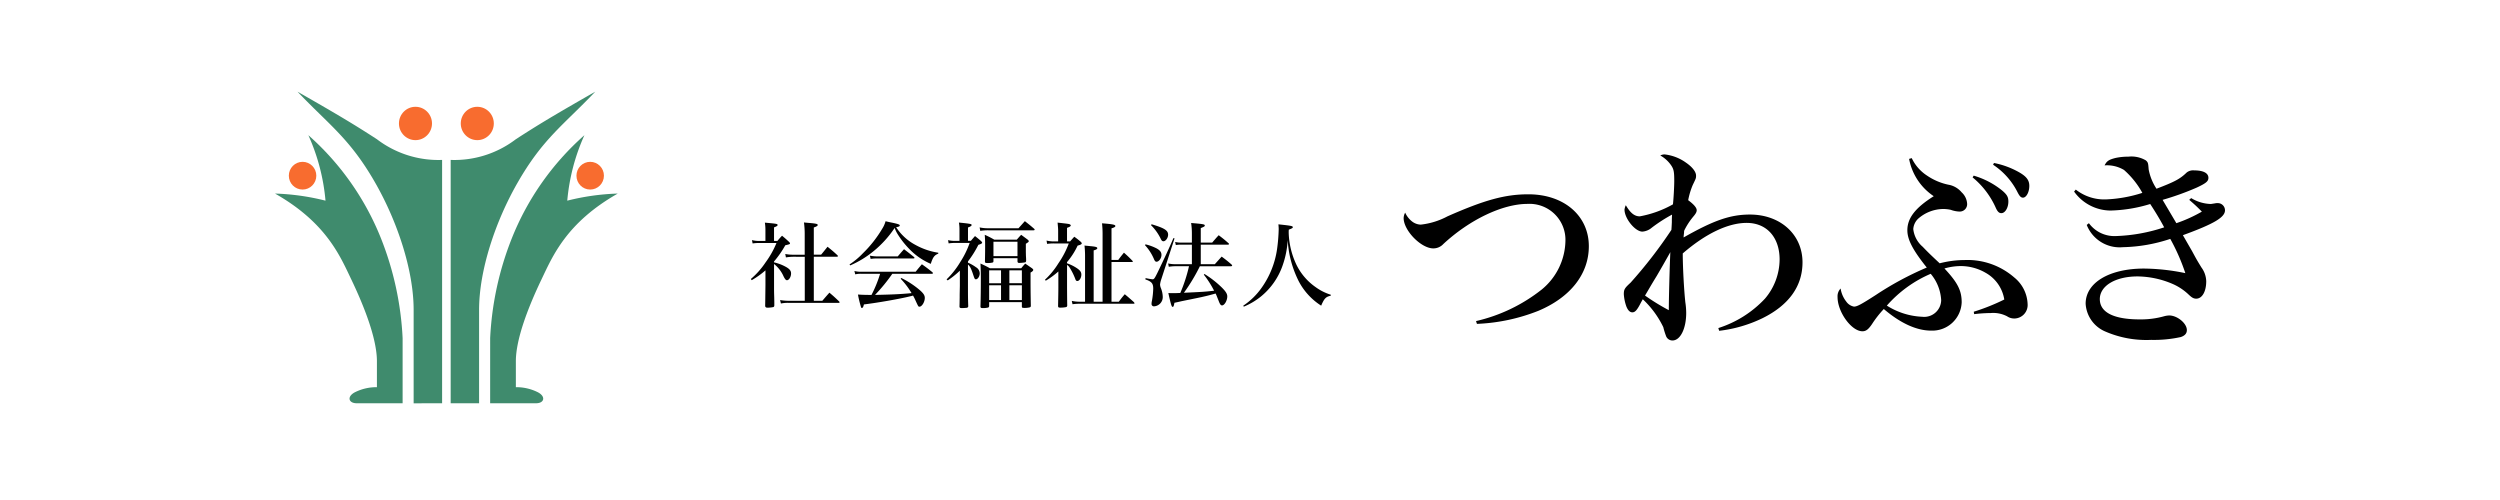<svg xmlns="http://www.w3.org/2000/svg" width="300" height="60" viewBox="0 0 300 60">
  <g id="ロゴ_社会福祉法人つわぶき" data-name="ロゴ 社会福祉法人つわぶき" transform="translate(-38 -4172)">
    <rect id="BG_フッター" data-name="BG フッター" width="300" height="60" transform="translate(38 4172)" fill="none"/>
    <g id="グループ_1823" data-name="グループ 1823" transform="translate(39.499 3802.279)">
      <g id="グループ_1822" data-name="グループ 1822" transform="translate(31.501 380.72)">
        <path id="パス_2600" data-name="パス 2600" d="M46.815,419.874H41.307c-1.028,0-1.213-.865-.11-1.372a5.73,5.73,0,0,1,2.534-.556v-3.113c0-2.668-1.487-6.5-3.085-9.839-1.318-2.751-2.975-6.781-9.145-10.284a28.289,28.289,0,0,1,6.06.852,24.216,24.216,0,0,0-2.057-7.856,32.645,32.645,0,0,1,8.722,12.4,37.236,37.236,0,0,1,2.589,11.951Z" transform="translate(-31.501 -382.482)" fill="#3f8b6d"/>
        <path id="パス_2601" data-name="パス 2601" d="M52.463,418.112v-29.2a12.168,12.168,0,0,1-7.822-2.483c-2.593-1.682-4.59-2.89-9.53-5.707,3.8,4,6.28,5.614,9.309,10.9,2.691,4.69,4.628,10.562,4.628,15.287v11.21Z" transform="translate(-32.411 -380.72)" fill="#3f8b6d"/>
        <ellipse id="楕円形_21" data-name="楕円形 21" cx="1.983" cy="2.001" rx="1.983" ry="2.001" transform="translate(14.874 1.816)" fill="#f86c2f"/>
        <ellipse id="楕円形_22" data-name="楕円形 22" cx="1.649" cy="1.664" rx="1.649" ry="1.664" transform="translate(1.66 8.42)" fill="#f86c2f"/>
        <path id="パス_2602" data-name="パス 2602" d="M66.024,419.874h5.509c1.028,0,1.213-.865.11-1.372a5.733,5.733,0,0,0-2.534-.556v-3.113c0-2.668,1.487-6.5,3.085-9.839,1.318-2.751,2.974-6.781,9.144-10.284a28.282,28.282,0,0,0-6.059.852,24.178,24.178,0,0,1,2.057-7.856,32.629,32.629,0,0,0-8.722,12.4,37.217,37.217,0,0,0-2.589,11.951Z" transform="translate(-40.206 -382.482)" fill="#3f8b6d"/>
        <path id="パス_2603" data-name="パス 2603" d="M59.689,418.112v-29.2a12.168,12.168,0,0,0,7.822-2.483c2.592-1.682,4.59-2.89,9.53-5.707-3.8,4-6.28,5.614-9.31,10.9C65.04,396.306,63.1,402.177,63.1,406.9v11.21Z" transform="translate(-38.609 -380.72)" fill="#3f8b6d"/>
        <ellipse id="楕円形_23" data-name="楕円形 23" cx="1.983" cy="2.001" rx="1.983" ry="2.001" transform="translate(22.292 1.816)" fill="#f86c2f"/>
        <ellipse id="楕円形_24" data-name="楕円形 24" cx="1.649" cy="1.664" rx="1.649" ry="1.664" transform="translate(36.174 8.42)" fill="#f86c2f"/>
      </g>
      <path id="パス_2604" data-name="パス 2604" d="M110.642,406.446a5.374,5.374,0,0,1,1.436.55c.437.247.606.46.606.785,0,.4-.248.808-.494.808-.123,0-.224-.112-.393-.437a3.948,3.948,0,0,0-1.155-1.514V409.1c0,.864,0,.864.022,1.592.011.494.011.494.011.92-.011.123-.045.169-.123.2a3.3,3.3,0,0,1-.707.068c-.157,0-.236-.045-.269-.191.011-.583.011-.616.034-2.523v-1.761a10.154,10.154,0,0,1-1.649,1.178l-.1-.146a9.583,9.583,0,0,0,1.761-1.985,11.023,11.023,0,0,0,1.312-2.333h-2.1a5.072,5.072,0,0,0-.763.056l-.079-.4a3.591,3.591,0,0,0,.841.1h.774v-1.256a5.724,5.724,0,0,0-.067-.942c1.469.135,1.526.146,1.526.292,0,.09-.09.146-.426.28v1.627h.4c.236-.28.314-.37.561-.628.381.314.494.415.829.729.09.09.124.135.124.191,0,.09-.056.112-.561.224a12.014,12.014,0,0,1-1.357,1.952Zm2.255-.673a5.412,5.412,0,0,0-.83.079l-.079-.415a4.623,4.623,0,0,0,.92.09h1.413v-2.412a10.288,10.288,0,0,0-.09-1.458c.337.034.583.056.752.067.718.067.9.112.9.236,0,.1-.123.179-.47.3v3.264h.875c.337-.4.437-.538.774-.953.526.426.695.561,1.2,1.032a.227.227,0,0,1,.044.09c0,.034-.055.079-.112.079h-2.781v5.283h1.02c.359-.414.472-.549.853-.975.516.437.673.583,1.178,1.066a.217.217,0,0,1,.045.09c0,.034-.045.067-.1.067h-6a4.1,4.1,0,0,0-.942.079l-.1-.415a6.225,6.225,0,0,0,1.043.089h1.918v-5.283Zm6.8.92a8.732,8.732,0,0,0,1.593-1.324,14.216,14.216,0,0,0,2.333-2.961,3.171,3.171,0,0,0,.4-.9c.325.079.595.135.763.168.729.157.942.224.942.337s-.146.168-.437.213a6.243,6.243,0,0,0,2.311,2.12,8.241,8.241,0,0,0,2.748.942v.112c-.472.191-.651.426-.9,1.223a7.815,7.815,0,0,1-2.512-1.716,10.508,10.508,0,0,1-1.425-1.784,4.149,4.149,0,0,1-.4-.808,12.6,12.6,0,0,1-2.546,2.8,11.745,11.745,0,0,1-2.782,1.694Zm5.138,1.122a20.854,20.854,0,0,1-2.075,2.535c2.143-.045,3.085-.09,4.386-.214a9.472,9.472,0,0,0-1.312-1.727l.079-.09a10.87,10.87,0,0,1,2.018,1.29c.606.494.8.763.8,1.1,0,.494-.348,1.054-.639,1.054-.134,0-.134,0-.493-.786a5.193,5.193,0,0,0-.28-.549c-.112.034-.112.034-.292.079-1.267.314-3.869.774-5.6.986-.067.247-.09.315-.135.359a.176.176,0,0,1-.1.068.182.182,0,0,1-.1-.056,13.121,13.121,0,0,1-.381-1.559c.5.033.965.045,1.425.045h.2a14.682,14.682,0,0,0,1.032-2.535h-2.255a2.884,2.884,0,0,0-.729.067l-.1-.4a3.205,3.205,0,0,0,.853.09h6.495c.325-.4.426-.527.751-.9.55.393.718.516,1.257.953a.3.3,0,0,1,.067.1c0,.056-.045.09-.111.09Zm-2.692-2.176a4.516,4.516,0,0,0,.864.09h2.479c.325-.381.426-.5.752-.864.516.393.673.516,1.189.931.045.045.067.079.067.1,0,.056-.044.079-.134.079h-4.42a5.16,5.16,0,0,0-.707.056Zm11.767.841a4.934,4.934,0,0,1,.965.55.871.871,0,0,1,.449.729c0,.359-.236.718-.46.718-.123,0-.157-.056-.28-.415-.292-.9-.415-1.122-.673-1.357v2.5c0,1.167,0,1.537.034,2.524a.2.2,0,0,1-.179.168c-.135.012-.4.034-.572.034-.224,0-.28-.034-.3-.168.011-.393.011-.393.022-1.1,0-.4,0-.4.022-1.38v-1.84a10.057,10.057,0,0,1-1.458,1.167l-.135-.123a9.989,9.989,0,0,0,1.638-2.075,10.666,10.666,0,0,0,1.133-2.3h-1.75a5.414,5.414,0,0,0-.774.056l-.067-.393a3.28,3.28,0,0,0,.841.09h.527V402.52a4.885,4.885,0,0,0-.067-.853c1.335.135,1.526.168,1.526.292,0,.1-.135.191-.437.3v1.6h.348c.213-.258.28-.325.494-.572.325.258.426.337.718.595.1.1.135.146.135.2,0,.09-.123.157-.449.258a12.383,12.383,0,0,1-1.245,1.986Zm1.4-4.229a4.692,4.692,0,0,0,1.043.1h3.623l.763-.853c.482.381.639.5,1.121.92a.223.223,0,0,1,.056.1c0,.045-.056.079-.123.079h-5.44a5.9,5.9,0,0,0-.965.067Zm1.144,9.423c-.011.112-.034.157-.123.191a2.648,2.648,0,0,1-.639.067c-.224,0-.28-.045-.28-.213.034-1.043.045-2.2.045-3.32,0-.628,0-.729-.045-1.817.5.236.651.3,1.133.572H140.3c.191-.236.258-.314.482-.561.37.247.472.325.819.561.1.09.146.135.146.191,0,.1-.1.2-.325.325,0,1.627,0,2.176.034,3.993-.011.111-.034.146-.123.179a2.629,2.629,0,0,1-.718.067c-.168,0-.213-.022-.236-.146v-.55h-3.926Zm.516-5.373c-.011.112-.034.146-.123.168a2.44,2.44,0,0,1-.573.056c-.257,0-.313-.022-.325-.18.022-1.11.022-1.38.022-1.907,0-.595-.011-.819-.045-1.3a10.932,10.932,0,0,1,1.144.583h2.7c.224-.258.291-.337.526-.583.349.258.46.337.786.583.09.079.123.123.123.191s-.057.123-.348.3v.864c0,.135,0,.135.011.583.023.37.023.381.023.595-.011.112-.045.157-.123.191a4.706,4.706,0,0,1-.7.067c-.145,0-.19-.045-.213-.168v-.4H136.97Zm.909,1.1h-1.425v1.548h1.425Zm-1.425,1.795v1.772h1.425v-1.772Zm.516-3.5h2.883v-1.727H136.97Zm3.41,3.253V407.4h-1.5v1.548Zm-1.5,2.019h1.5v-1.772h-1.5Zm6.922-4.408a5.2,5.2,0,0,1,1.2.595c.37.258.516.46.516.752,0,.4-.236.774-.482.774-.123,0-.191-.067-.258-.28a7.649,7.649,0,0,0-.662-1.324.973.973,0,0,0-.314-.325V409.5c.011,1.57.011,1.57.022,2.131-.022.123-.056.168-.179.19a3.633,3.633,0,0,1-.628.057c-.236,0-.28-.034-.292-.191.011-.494.034-1.728.034-2.187v-1.963a9.842,9.842,0,0,1-1.514,1.111l-.09-.123a9.5,9.5,0,0,0,1.6-1.952,10.873,10.873,0,0,0,1.256-2.4h-1.817a5.252,5.252,0,0,0-.785.056l-.067-.4a3.411,3.411,0,0,0,.864.1h.527v-1.268c0-.269-.022-.494-.067-.987,1.38.157,1.38.157,1.492.224a.17.17,0,0,1,.09.112c0,.1-.123.179-.449.292v1.627h.37c.213-.247.28-.314.5-.561a8.813,8.813,0,0,1,.774.606c.09.09.123.135.123.191,0,.1-.146.18-.494.269a8.734,8.734,0,0,1-1.279,1.986Zm4.263,4.61v-8.245a10.946,10.946,0,0,0-.067-1.167c1.3.1,1.6.168,1.6.325,0,.1-.1.168-.461.28v3.792h.808c.292-.393.381-.5.684-.875.448.4.595.538,1.031.987a.2.2,0,0,1,.034.078c0,.034-.034.056-.09.056h-2.468v4.767h.875c.3-.4.393-.527.718-.9.482.4.628.538,1.1.953a.454.454,0,0,1,.067.123c0,.056-.033.067-.145.067h-6.439a6.016,6.016,0,0,0-.853.057l-.09-.4a4.465,4.465,0,0,0,.976.1h.617V405.56a11.161,11.161,0,0,0-.067-1.133c.292.034.5.045.651.067.661.056.886.112.886.247,0,.1-.123.18-.437.269v6.158Zm5.149-6.888a5.8,5.8,0,0,1,1.346.494c.415.236.572.46.572.774,0,.4-.3.819-.595.819-.112,0-.191-.067-.28-.258a5.811,5.811,0,0,0-1.1-1.728Zm.011,4.05a8.211,8.211,0,0,0,.841.146c.168,0,.247-.1.583-.785.752-1.548,1.526-3.219,1.918-4.162l.135.034-1.582,4.88a2.955,2.955,0,0,0-.157.662,1.327,1.327,0,0,0,.1.426,3,3,0,0,1,.224,1.054,1.113,1.113,0,0,1-1.032,1.133.281.281,0,0,1-.314-.28,1.571,1.571,0,0,1,.045-.37,9.4,9.4,0,0,0,.157-1.469c0-.628-.191-.853-.942-1.111Zm.718-6.461c1.548.46,1.986.74,1.986,1.256,0,.381-.292.785-.561.785-.123,0-.213-.067-.3-.247a5.936,5.936,0,0,0-1.189-1.683Zm7.594,4.79c.359-.4.471-.527.818-.909.527.393.684.516,1.179.942.055.067.079.1.079.135s-.057.079-.123.079h-3.747a21.968,21.968,0,0,1-1.918,3.186c2.378-.112,2.378-.112,3.623-.247a11.905,11.905,0,0,0-1.234-1.929l.079-.078a11.912,11.912,0,0,1,2.086,1.627c.482.482.65.763.65,1.066,0,.494-.336,1.077-.628,1.077-.145,0-.247-.123-.4-.527-.224-.561-.257-.663-.37-.9-.852.235-.852.235-1.682.426-.415.089-.415.089-2.4.494-.381.09-.381.09-.864.191-.067.381-.112.494-.213.494-.123,0-.213-.292-.516-1.66.292.01.4.01.617.01.28,0,.28,0,.819-.022a18.063,18.063,0,0,0,1.043-3.208h-1.638a4.637,4.637,0,0,0-.785.067l-.079-.4a3.768,3.768,0,0,0,.864.09h1.986v-2.344h-1.335a3.208,3.208,0,0,0-.595.045l-.079-.37a3.033,3.033,0,0,0,.673.078h1.335v-1.054a8.653,8.653,0,0,0-.09-1.3c1.458.123,1.638.157,1.638.3,0,.1-.045.135-.482.314v1.739h1.369c.347-.4.449-.527.784-.886.516.393.673.516,1.155.942a.178.178,0,0,1,.079.112c0,.045-.055.078-.112.078h-3.275v2.344Zm3.41,4.981a8.355,8.355,0,0,0,2.2-2.143A10.622,10.622,0,0,0,171,404.876a20.563,20.563,0,0,0,.2-2.412c0-.168-.011-.3-.034-.583,1.57.168,1.727.2,1.727.348,0,.09-.078.135-.482.292-.011.168-.011.269-.011.381a9.587,9.587,0,0,0,.9,3.769,7.017,7.017,0,0,0,2.322,2.737,6.2,6.2,0,0,0,1.828.92l-.011.123c-.583.123-.773.325-1.143,1.189a7.73,7.73,0,0,1-2.715-2.973,12.782,12.782,0,0,1-1.088-3.186,13.59,13.59,0,0,1-.213-1.716,11.009,11.009,0,0,1-.606,3.04,8.311,8.311,0,0,1-2.647,3.769,8.435,8.435,0,0,1-2.019,1.189Z" transform="translate(-19.255 -5.24)"/>
      <path id="パス_2605" data-name="パス 2605" d="M221.291,410.79a19.879,19.879,0,0,0,7.9-3.8,7.728,7.728,0,0,0,2.828-5.838,4.311,4.311,0,0,0-4.555-4.424c-2.984,0-6.936,1.885-10.1,4.817a1.63,1.63,0,0,1-1.2.523c-1.467,0-3.56-2.146-3.56-3.638a1.466,1.466,0,0,1,.183-.654,2.825,2.825,0,0,0,.811,1.047,1.8,1.8,0,0,0,1.048.393,8.869,8.869,0,0,0,3.219-.995c4.45-1.963,6.911-2.644,9.711-2.644,4.267,0,7.251,2.566,7.251,6.23,0,3.325-2.2,6.126-6.047,7.748a22.415,22.415,0,0,1-7.382,1.57Zm29.075.838a13.072,13.072,0,0,0,5.6-3.534,7.309,7.309,0,0,0,1.754-4.686c0-2.67-1.544-4.4-3.953-4.4-2.225,0-4.922,1.283-7.67,3.664,0,1.624.157,4.5.314,5.89a8.485,8.485,0,0,1,.1,1.256c0,1.885-.707,3.3-1.649,3.3a.821.821,0,0,1-.785-.576,8.781,8.781,0,0,1-.314-1.021,11.3,11.3,0,0,0-2.461-3.351c-.131.236-.236.419-.287.523-.42.811-.654,1.047-.969,1.047-.288,0-.523-.236-.707-.681a5.44,5.44,0,0,1-.314-1.492c0-.576.1-.733.811-1.387a54.681,54.681,0,0,0,4.9-6.335c.026-.366.026-.366.052-.916,0-.445,0-.471.026-.916a18.218,18.218,0,0,0-2.434,1.57,1.957,1.957,0,0,1-1.126.471c-.864,0-2.146-1.57-2.146-2.644a1.708,1.708,0,0,1,.157-.524c.55.943,1.047,1.336,1.676,1.336a12.763,12.763,0,0,0,3.979-1.44c.078-.654.157-2.173.157-2.775,0-1.1-.052-1.413-.34-1.858a3.876,3.876,0,0,0-1.335-1.231,1.163,1.163,0,0,1,.5-.13,5.4,5.4,0,0,1,2.591.995c.76.523,1.2,1.1,1.2,1.544,0,.314,0,.314-.393,1.125a8.84,8.84,0,0,0-.55,1.832c.707.523,1.021.917,1.021,1.2,0,.236-.131.445-.444.811a8.28,8.28,0,0,0-1.048,1.623.9.9,0,0,0-.026.236c-.026.314-.052.366-.052.6,3.587-2.042,5.6-2.748,7.958-2.748,3.665,0,6.309,2.408,6.309,5.732,0,2.854-1.623,5.131-4.79,6.7a16.246,16.246,0,0,1-5.209,1.519Zm-7.408-6.23c-.785,1.283-.995,1.675-1.388,2.329a25.832,25.832,0,0,0,2.854,1.754c0-1.387.1-5.131.183-6.963C244,403.591,243.665,404.194,242.958,405.4Zm30.617-14.162a5.13,5.13,0,0,0,1.832,2.094,7.145,7.145,0,0,0,2.723,1.125,2.667,2.667,0,0,1,1.44.89,2.01,2.01,0,0,1,.654,1.387.889.889,0,0,1-.89.917,3.373,3.373,0,0,1-1.073-.209,4.216,4.216,0,0,0-.969-.1,4.615,4.615,0,0,0-2.932,1.152,1.892,1.892,0,0,0-.6,1.256,3.258,3.258,0,0,0,1.126,2.12c.576.6.838.864,2.042,1.989a12.026,12.026,0,0,1,2.984-.392,8.542,8.542,0,0,1,5.969,2.094,4.3,4.3,0,0,1,1.6,3.193,1.616,1.616,0,0,1-1.57,1.728,1.517,1.517,0,0,1-.89-.262,3.6,3.6,0,0,0-1.964-.393,17.975,17.975,0,0,0-1.989.131l-.052-.288a25.2,25.2,0,0,0,3.665-1.466A4.469,4.469,0,0,0,282.448,405a5.921,5.921,0,0,0-3.036-.811,7.051,7.051,0,0,0-1.911.288c1.57,1.675,2.068,2.644,2.068,4.057a3.527,3.527,0,0,1-3.664,3.4c-1.754,0-3.691-.891-5.681-2.592a12.532,12.532,0,0,0-1.414,1.807c-.445.654-.733.864-1.152.864-1.309,0-2.984-2.3-2.984-4.11a1.338,1.338,0,0,1,.366-1.021,3.377,3.377,0,0,0,.681,1.57,1.458,1.458,0,0,0,.916.6c.366,0,.785-.209,2.617-1.387a37.556,37.556,0,0,1,6.126-3.3c-1.675-2.095-2.33-3.351-2.33-4.477,0-1.466.968-2.7,3.167-4.084a6.912,6.912,0,0,1-2.958-4.476Zm-2.984,17.7a8.61,8.61,0,0,0,4.24,1.336,2.04,2.04,0,0,0,2.277-1.99,5.361,5.361,0,0,0-1.256-3.167A14.674,14.674,0,0,0,270.591,408.931Zm10.418-15.6a9.779,9.779,0,0,1,3.377,1.754c.628.524.785.811.785,1.362,0,.733-.393,1.387-.838,1.387-.263,0-.446-.157-.654-.6a9.917,9.917,0,0,0-2.8-3.691Zm2.435-1.518a10.054,10.054,0,0,1,2.748.968c1.1.576,1.492,1.047,1.492,1.78,0,.759-.366,1.413-.759,1.413-.236,0-.393-.157-.628-.6a8.542,8.542,0,0,0-2.959-3.35Zm9.818,3.193a5.526,5.526,0,0,0,3.586,1.179,16.23,16.23,0,0,0,4.4-.786,10.14,10.14,0,0,0-2.2-2.748,3.97,3.97,0,0,0-2.33-.55c.262-.523.5-.681,1.309-.89a7.177,7.177,0,0,1,1.544-.157,3.424,3.424,0,0,1,2.094.445c.262.236.288.314.34,1.073a6.24,6.24,0,0,0,.942,2.33c2.2-.838,2.828-1.178,3.613-1.937a1.238,1.238,0,0,1,.916-.262c1.073,0,1.7.314,1.7.89,0,.419-.288.654-1.413,1.178a32.526,32.526,0,0,1-4.083,1.466c.13.236,1.1,1.859,1.649,2.8a17.061,17.061,0,0,0,3.062-1.387c-.576-.576-.759-.76-1.518-1.414l.236-.209a4.748,4.748,0,0,0,2.356.706c.026,0,.026,0,.523-.079a.982.982,0,0,1,.262-.026.869.869,0,0,1,.916.865c0,.838-1.309,1.623-5.052,2.984.707,1.23.811,1.413,1.1,1.911.55,1.021.55,1.021,1.125,1.963a2.92,2.92,0,0,1,.576,1.65c0,1.256-.5,2.094-1.2,2.094-.288,0-.5-.1-.89-.471a6.62,6.62,0,0,0-1.911-1.283,10.94,10.94,0,0,0-4.241-.916c-2.644,0-4.528,1.126-4.528,2.722s1.675,2.435,4.79,2.435a10.278,10.278,0,0,0,2.985-.393,2.715,2.715,0,0,1,.549-.079c.969,0,2.121.942,2.121,1.754,0,.42-.262.681-.733.838a15.045,15.045,0,0,1-3.56.34,12.37,12.37,0,0,1-5.47-.995,3.864,3.864,0,0,1-2.383-3.351c0-2.513,2.827-4.214,7.015-4.214a25.343,25.343,0,0,1,4.948.55,24.081,24.081,0,0,0-1.806-4.11,19.11,19.11,0,0,1-5.681.995,4.249,4.249,0,0,1-4.346-2.67l.262-.209a3.792,3.792,0,0,0,3.246,1.544,20.261,20.261,0,0,0,5.785-1.047c-.471-.89-1.073-1.885-1.675-2.8a17.593,17.593,0,0,1-4.764.786,5.425,5.425,0,0,1-4.371-2.278Z" transform="translate(-45.666 -2.539)"/>
    </g>
  </g>
</svg>
